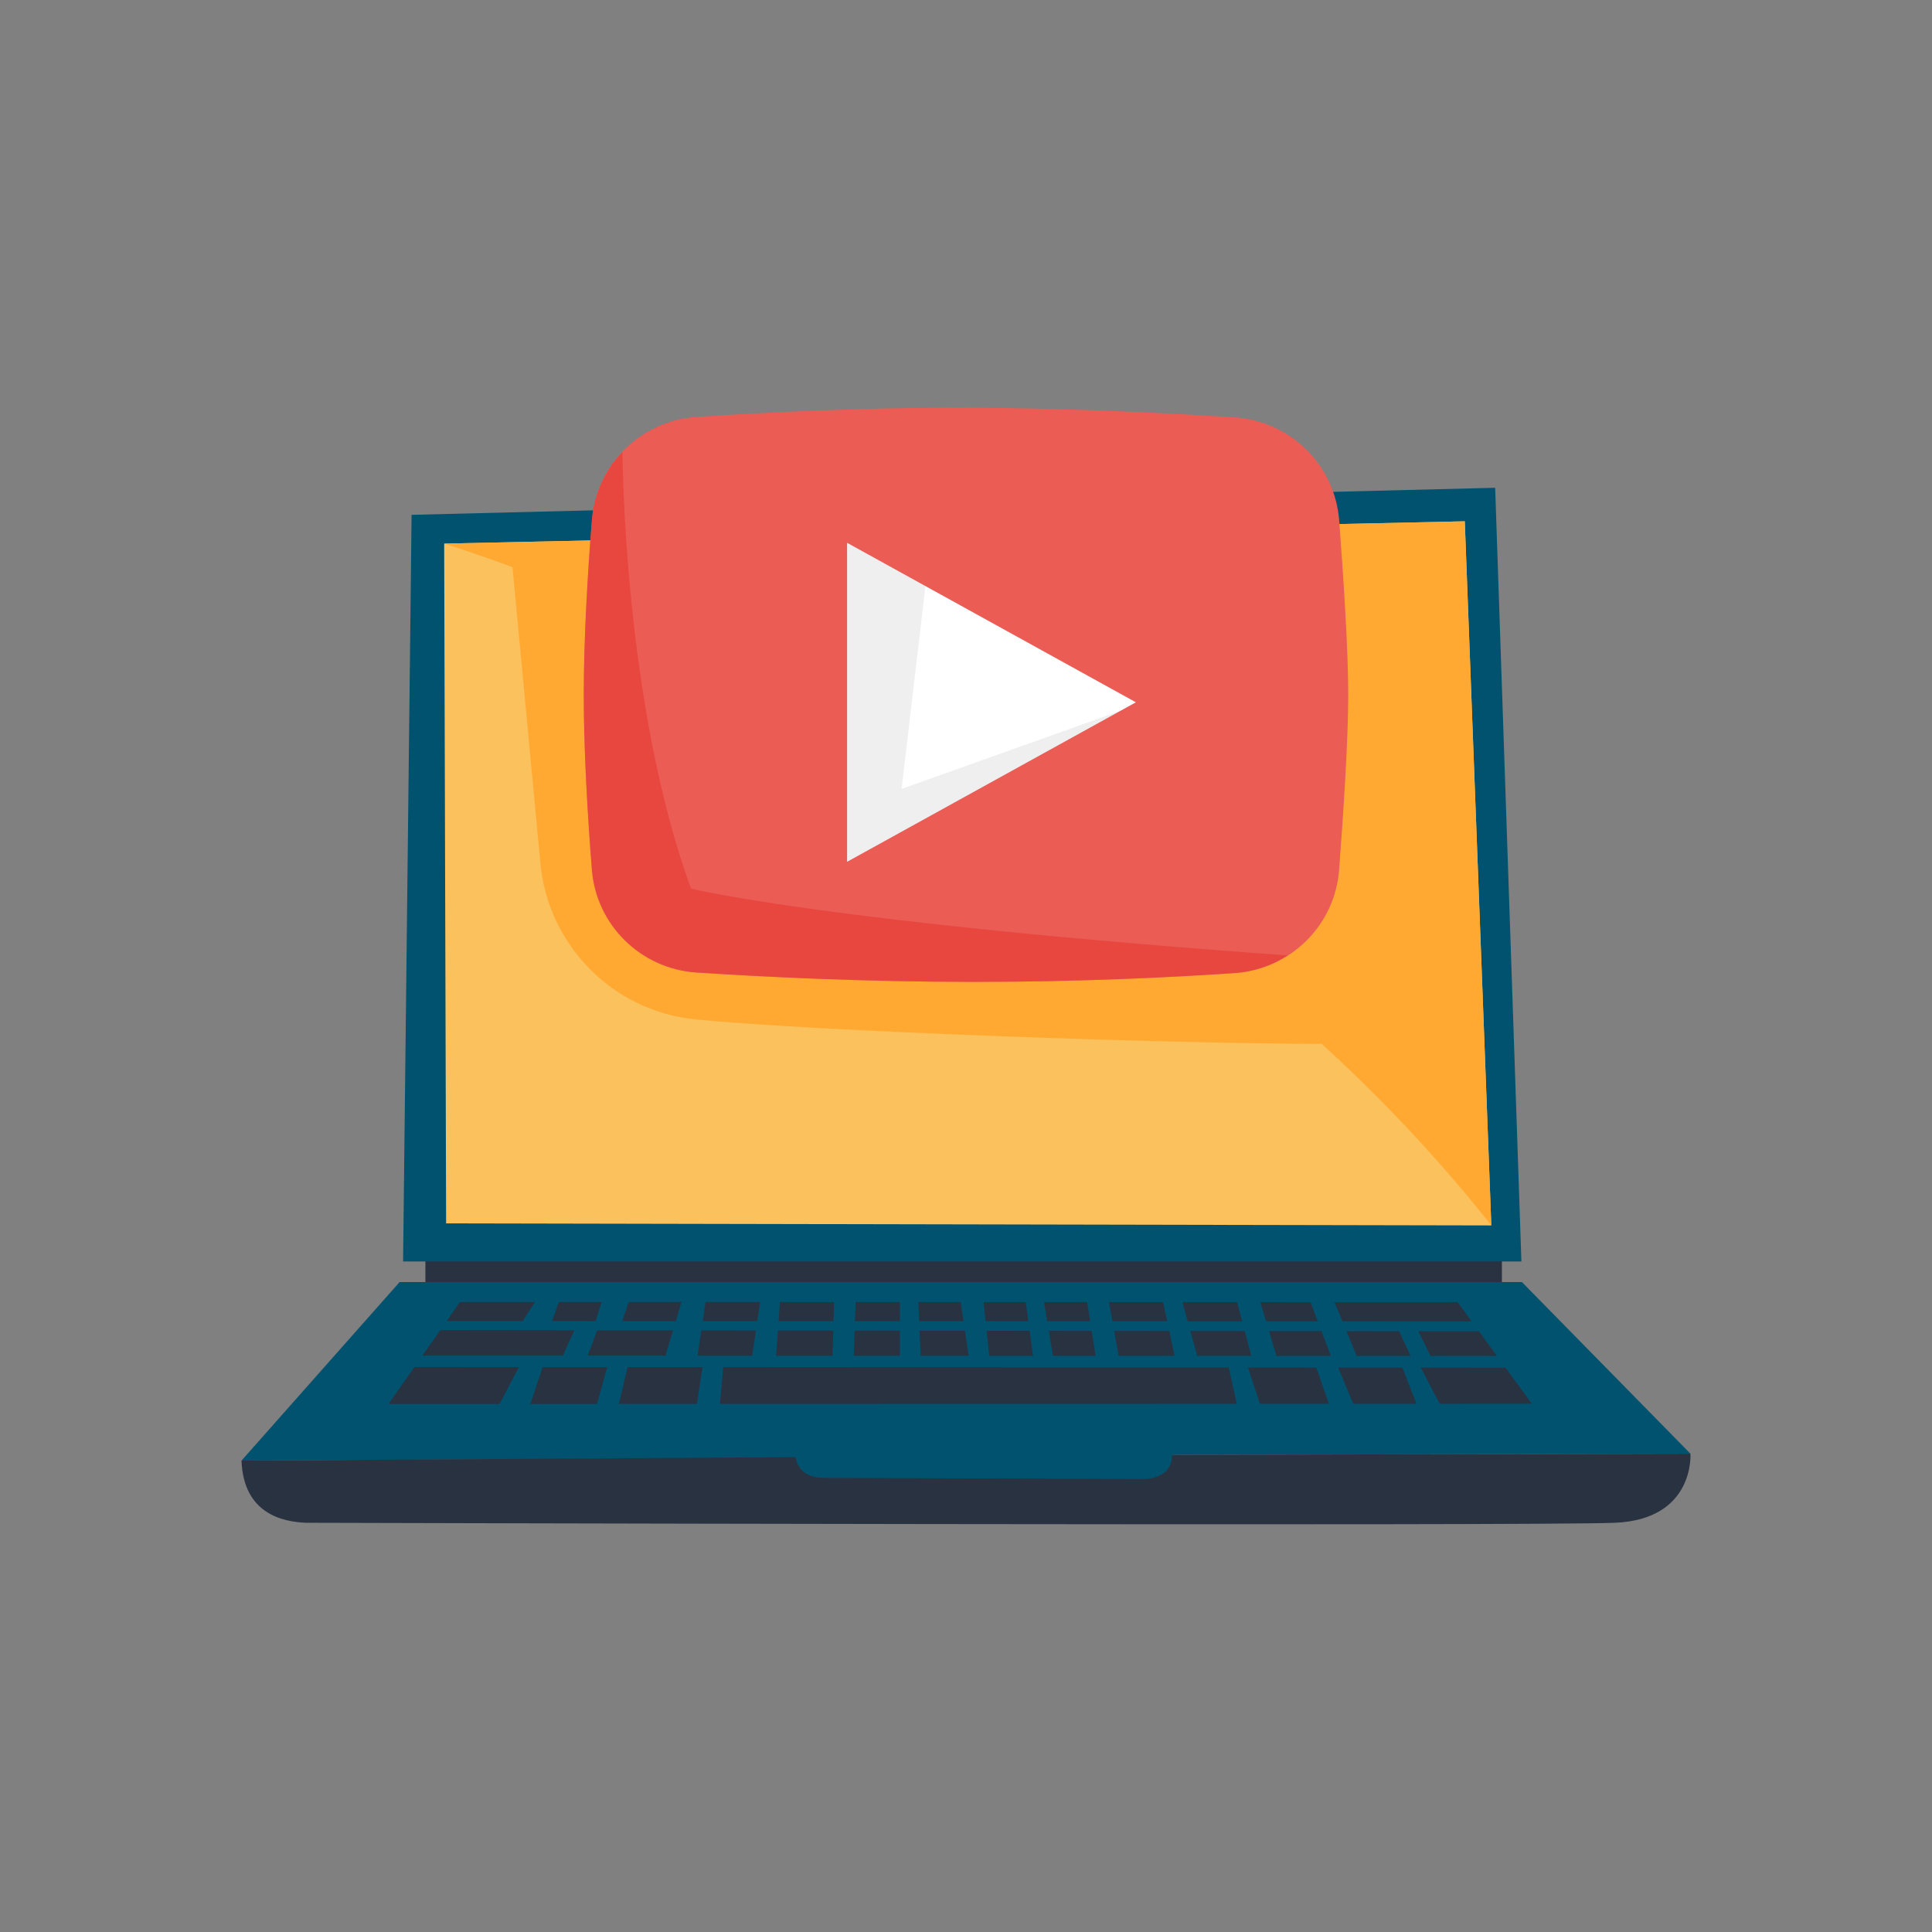 <?xml version="1.0" encoding="UTF-8" standalone="no"?>
<svg xmlns="http://www.w3.org/2000/svg" viewBox="0 0 120 120">
  <rect x="0" y="0" width="120" height="120" fill="#808080" stroke="none"/>
  <defs>
    <style>.cls-1{fill:none;}.cls-2{fill:#fac15c;}.cls-3{fill:#00526e;}.cls-4{fill:#eb5c55;}.cls-5{fill:#fff;}.cls-6{fill:#ffa933;}.cls-7{fill:#efefef;}.cls-8{fill:#283241;}.cls-9{fill:#e6332a;opacity:.5;}</style>
  </defs>
  <g id="kaders">
    <rect class="cls-1" height="120" width="120" y="0"/>
  </g>
  <g id="Laag_1">
    <g>
      <g>
        <rect class="cls-8" height="3.835" width="66.863" x="26.423" y="77.075"/>
        <polygon class="cls-3" points="94.529 79.631 104.997 90.292 72.804 90.364 73.668 92.339 48.466 93.043 49.424 90.552 15 90.721 24.82 79.631 94.529 79.631"/>
        <path class="cls-8" d="M19.012,94.583c-1.414-.057-3.886-.529-4.012-3.862l34.423-.215s.072,1.287,1.727,1.287,19.855,.072,19.855,.072c0,0,1.798,.072,1.798-1.502l32.193-.072s.288,4.076-4.676,4.291c-4.964,.215-81.309,0-81.309,0Z"/>
        <polygon class="cls-8" points="33.705 84.911 32.946 87.199 37.084 87.199 37.713 84.913 33.705 84.911"/>
        <polygon class="cls-8" points="83.122 84.943 84.05 87.19 87.978 87.189 87.105 84.946 83.122 84.943"/>
        <polygon class="cls-8" points="38.984 84.914 38.439 87.198 43.285 87.197 43.635 84.917 38.984 84.914"/>
        <polygon class="cls-8" points="44.923 84.918 44.719 87.197 76.812 87.191 76.321 84.939 44.923 84.918"/>
        <polygon class="cls-8" points="77.514 84.94 78.26 87.191 82.535 87.19 81.757 84.943 77.514 84.94"/>
        <polygon class="cls-8" points="87.608 84.218 86.903 82.685 83.633 82.681 84.266 84.217 87.608 84.218"/>
        <polygon class="cls-8" points="53.082 82.647 53.025 84.207 55.893 84.208 55.893 82.65 53.082 82.647"/>
        <polygon class="cls-8" points="48.316 82.641 48.203 84.205 51.709 84.206 51.754 82.645 48.316 82.641"/>
        <polygon class="cls-8" points="37.096 82.628 36.503 84.201 41.332 84.203 41.801 82.634 37.096 82.628"/>
        <polygon class="cls-8" points="43.561 82.636 43.327 84.203 46.719 84.205 46.951 82.64 43.561 82.636"/>
        <polygon class="cls-8" points="73.935 82.67 74.359 84.214 77.72 84.215 77.311 82.674 73.935 82.67"/>
        <polygon class="cls-8" points="69.202 82.665 69.483 84.212 72.957 84.213 72.624 82.669 69.202 82.665"/>
        <polygon class="cls-8" points="78.822 82.676 79.282 84.216 82.662 84.217 82.078 82.68 78.822 82.676"/>
        <polygon class="cls-8" points="57.116 82.651 57.182 84.208 60.161 84.209 59.934 82.654 57.116 82.651"/>
        <polygon class="cls-8" points="61.28 82.656 61.446 84.21 64.161 84.21 63.952 82.659 61.28 82.656"/>
        <polygon class="cls-8" points="65.142 82.66 65.399 84.211 68.049 84.212 67.806 82.663 65.142 82.66"/>
        <polygon class="cls-8" points="67.526 80.876 64.846 80.876 65.043 82.06 67.712 82.061 67.526 80.876"/>
        <polygon class="cls-8" points="72.493 82.062 72.238 80.877 68.878 80.876 69.093 82.061 72.493 82.062"/>
        <polygon class="cls-8" points="77.149 82.063 76.834 80.878 73.443 80.877 73.769 82.063 77.149 82.063"/>
        <polygon class="cls-8" points="59.847 82.059 59.674 80.875 57.04 80.874 57.09 82.058 59.847 82.059"/>
        <polygon class="cls-8" points="51.771 82.057 51.805 80.873 48.445 80.872 48.359 82.056 51.771 82.057"/>
        <polygon class="cls-8" points="42.327 80.871 39.048 80.871 38.651 82.053 41.974 82.054 42.327 80.871"/>
        <polygon class="cls-8" points="81.844 82.065 81.394 80.879 78.284 80.878 78.639 82.064 81.844 82.065"/>
        <polygon class="cls-8" points="47.038 82.055 47.213 80.872 43.824 80.871 43.648 82.054 47.038 82.055"/>
        <polygon class="cls-8" points="63.872 82.06 63.712 80.875 61.091 80.875 61.217 82.059 63.872 82.06"/>
        <polygon class="cls-8" points="34.71 80.87 34.289 82.052 36.993 82.053 37.373 80.87 34.71 80.87"/>
        <polygon class="cls-8" points="55.893 82.058 55.893 80.874 53.146 80.873 53.103 82.057 55.893 82.058"/>
        <polygon class="cls-8" points="32.231 84.91 25.743 84.905 24.132 87.201 31.03 87.2 32.231 84.91"/>
        <polygon class="cls-8" points="89.421 87.189 95.146 87.188 93.509 84.95 88.25 84.947 89.421 87.189"/>
        <polygon class="cls-8" points="88.85 84.219 92.975 84.22 91.856 82.691 88.101 82.686 88.85 84.219"/>
        <polygon class="cls-8" points="35.672 82.627 27.349 82.617 26.24 84.198 34.958 84.201 35.672 82.627"/>
        <polygon class="cls-8" points="33.232 80.869 28.576 80.869 27.747 82.05 32.459 82.051 33.232 80.869"/>
        <polygon class="cls-8" points="83.38 82.065 91.4 82.067 90.532 80.881 82.891 80.879 83.38 82.065"/>
        <g>
          <path class="cls-3" d="M92.867,30.297l-67.303,1.681-.528,46.375H94.497l-1.63-48.056Z"/>
          <polygon class="cls-2" points="90.98 32.379 27.588 33.765 27.709 75.986 92.628 76.114 90.98 32.379"/>
          <path class="cls-6" d="M92.628,76.114l-1.648-43.735-63.391,1.386s41.732,12.78,65.039,42.348Z"/>
        </g>
      </g>
      <path class="cls-6" d="M31.714,33.987l1.841,19.52c.43,5.158,4.47,9.287,9.619,9.807,7.06,.713,29.096,1.53,39.968,1.53l-12.857-15.429,2.571-6.429-21.857-12.857-3.857,5.143-15.429-1.286Z"/>
      <polygon class="cls-5" points="50 32 51 57 72.857 42.987 50 32"/>
      <polygon class="cls-7" points="58 32 56 49 72.857 42.987 51 57 51 30.13 58 32"/>
      <g>
        <path class="cls-4" d="M83.18,32.336c-.262-3.456-3.037-6.19-6.516-6.413-4.451-.285-10.821-.601-17.191-.601-6.175,0-12.052,.297-16.2,.575-3.469,.232-6.237,2.949-6.51,6.395-.256,3.234-.505,7.296-.505,10.863s.249,7.623,.504,10.856c.272,3.442,3.036,6.167,6.502,6.394,4.275,.28,10.465,.582,17.263,.582,6.511,0,12.185-.277,16.162-.547,3.467-.235,6.225-2.966,6.486-6.411,.276-3.641,.566-8.124,.566-10.875,0-2.737-.287-7.188-.562-10.819Zm-30.566,21.192v-19.814l17.938,9.907-17.938,9.907Z"/>
        <path class="cls-9" d="M42.923,55.195c-4.221-11.539-4.259-27.125-4.259-27.125-1.065,1.12-1.771,2.582-1.901,4.221-.256,3.234-.505,7.296-.505,10.863s.249,7.623,.504,10.856c.272,3.442,3.036,6.167,6.502,6.394,4.275,.28,10.465,.582,17.263,.582,6.511,0,12.185-.277,16.162-.547,1.211-.082,2.325-.483,3.287-1.098-28.611-2.049-37.053-4.147-37.053-4.147Z"/>
      </g>
    </g>
  </g>
</svg>
